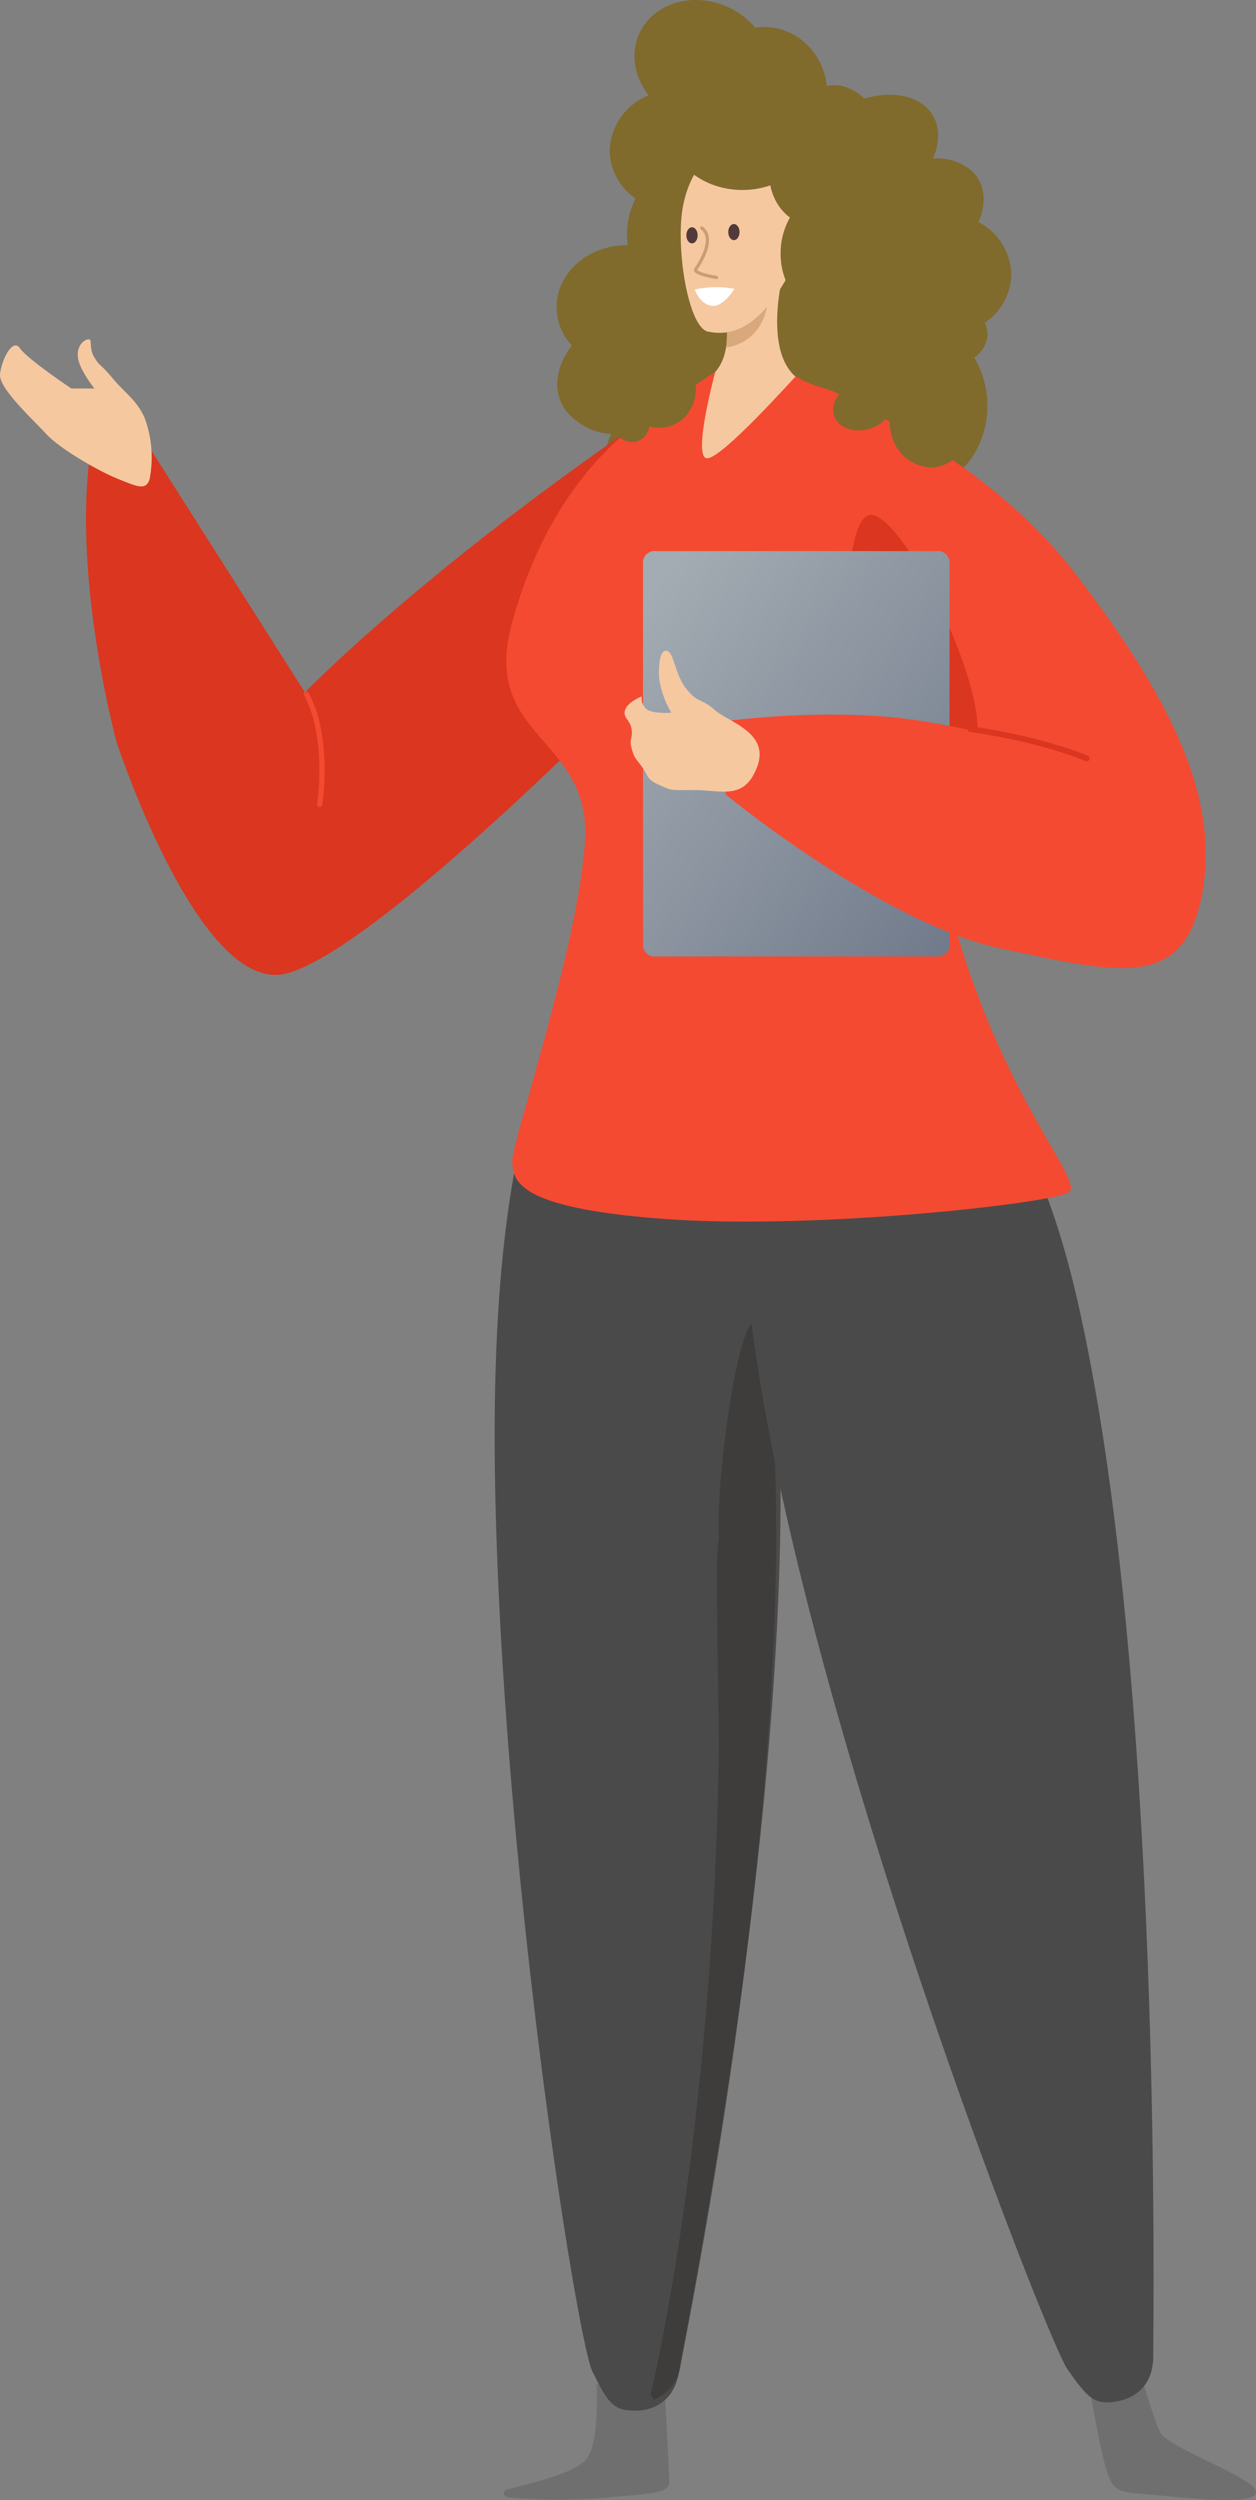 <svg xmlns="http://www.w3.org/2000/svg" xmlns:xlink="http://www.w3.org/1999/xlink" width="200.362" height="398.723" viewBox="0 0 200.362 398.723">
  <rect x="0" y="0" width="200.362" height="398.723" fill="#808080" stroke="none"/>
  <defs>
    <linearGradient id="linear-gradient" x1="0.1" y1="0.032" x2="1" y2="0.99" gradientUnits="objectBoundingBox">
      <stop offset="0" stop-color="#a3acb2"/>
      <stop offset="1" stop-color="#717a8b"/>
    </linearGradient>
  </defs>
  <g id="ar" transform="translate(-347.905 -3163.083)">
    <path id="ar-foot-l" d="M-14638-1248.82s.513,8.762-1.442,11.721-12.789,4.825-13.119,5.209-.561,1.025.911,1.174a95.171,95.171,0,0,0,15.2,0c6.315-.615,10.1-.613,10.06-2.459s-.875-17.5-.875-17.5a20.528,20.528,0,0,1-5.3,1.851A18.491,18.491,0,0,1-14638-1248.82Z" transform="translate(15081.071 4792.153)" fill="#6f6f6f"/>
    <path id="ar-foot-r" d="M-14490.035-1248.65s1.771,10.677,2.936,13.628,2.39,2.528,8.263,3.118,15.966,1.565,15.234-.757-14-6.907-15.234-9.288-3.763-11.734-3.763-11.734Z" transform="translate(15011.832 4792.996)" fill="#6f6f6f"/>
    <path id="ar-leg-l" d="M-14664.236-1690.033s-12.879,10.458-11.994,71.7,13.07,138.225,15.535,143.274,3.337,6.285,6.8,6.285,6.378-1.921,7.046-6.285,19.892-98.03,15.544-159.274S-14664.236-1690.033-14664.236-1690.033Z" transform="translate(15103.088 5016.329)" fill="#4b4a4a"/>
    <path id="ar-lef-shadow" d="M15993.54,7414.578s10.139-41.353,10.9-104.193c-.512-33.514-.324-28.87,0-32.844-.649-12.162,5.9-54.073,8.354-22.662,4.8,61.244-13.692,150.454-14.431,154.819a6.968,6.968,0,0,1-4.293,5.652Z" transform="translate(-15541.859 -3869.553)" fill="#393636" opacity="0.657"/>
    <path id="ar-leg-r" d="M24.628,1.762S8.214-4.281,9.1,56.963s21.3,155.1,23.764,160.145,3.336,6.285,6.8,6.285,6.378-1.921,7.045-6.285S65.4,109.716,61.053,48.472,24.628,1.762,24.628,1.762Z" transform="translate(451.778 3331.672) rotate(-9)" fill="#4b4a4a"/>
    <path id="ar-hair-back" d="M14974.907,3965.634a19.162,19.162,0,0,1-8.475-2.873,12.69,12.69,0,0,1-3.026.362c-6.2,0-11.233-4.416-11.233-9.863a8.835,8.835,0,0,1,1.049-4.166,10.327,10.327,0,0,1-7.18-3.647c-2.291-3.016-1.78-7.038.885-10.48a9.1,9.1,0,0,1-2.45-6.148c0-5.446,5.031-9.861,11.239-9.861h.112a12.81,12.81,0,0,1,1.251-7.442,9.436,9.436,0,0,1-4.125-7.636,9.827,9.827,0,0,1,6.214-8.825,10.628,10.628,0,0,1-1.945-3.866c-1.433-5.445,2.14-10.477,7.978-11.238s11.733,3.036,13.166,8.481a8.674,8.674,0,0,1-2.887,9.108,9.306,9.306,0,0,1,3.465,7.124,8.773,8.773,0,0,1-.393,2.6c2.581,2.955,3.136,7.559,1.144,11.992a11.972,11.972,0,0,1,8.2-3.123,12.887,12.887,0,0,1,1.582.1,10.447,10.447,0,0,1,.521-1.489,8.627,8.627,0,0,1-6.067-1.877c-3.621-3.206-2.214-9.388,3.143-13.811s12.639-5.408,16.26-2.2c2.248,1.989,2.56,5.125,1.188,8.276a8.631,8.631,0,0,1,6.069,1.877c2.245,1.988,2.558,5.119,1.194,8.266a9.649,9.649,0,0,1,5.231,8.338,9.458,9.458,0,0,1-4.239,7.717,3.933,3.933,0,0,1,.455,1.9,4.828,4.828,0,0,1-2.134,3.67,14.745,14.745,0,0,1,2.1,7.677c0,7.287-5.03,13.194-11.234,13.194a9.724,9.724,0,0,1-3.818-.782,12.094,12.094,0,0,1-7.614,2.611c-.146,0-.291,0-.435-.007-1.789,3.689-6.915,6.166-12.892,6.166A21.927,21.927,0,0,1,14974.907,3965.634Zm2.355-36.448a8.772,8.772,0,0,1-.146-5.97,15.671,15.671,0,0,1-2.885,2.517,8.993,8.993,0,0,1,1,2.873A12.222,12.222,0,0,1,14977.263,3929.186Z" transform="translate(-14507.788 -716.771)" fill="#806b2c"/>
    <path id="ar-neck" d="M13157.732,4825.783V4789.4l5.193,3.412s-4.632,16.4,4.647,18.7,11.529,14.27,11.529,14.27Zm-15.068-4.731c.552-2.519,3.414-7.368,8.206-10.824s2.219-11.661,2.219-11.661l4.644-10.567v37.783S13142.111,4823.57,13142.664,4821.052Z" transform="translate(-12689.895 -1586.887)" fill="#f6c8a0"/>
    <path id="ar-arm_l" data-name="ar-arm l" d="M-14678.335-1867.286c-42.853,27.74-65.375,51-65.375,51l-24.683-38.874s-1.348,3.808-3.71,3.808-6.451-3.305-5.741-3.808c-3.111,20.256,4.079,46.749,4.079,46.749s13.212,40.446,27.061,36.965,52.28-42.432,52.28-42.432a119.1,119.1,0,0,1,7.819-34.908C-14679.588-1866.055-14678.539-1867.5-14678.335-1867.286Z" transform="translate(15140.254 5089.798)" fill="#db361f"/>
    <path id="ar-hand-l" d="M-14770.251-1855.286a18.192,18.192,0,0,0-.8-9.8c-1.276-2.852-3.106-3.906-5.108-6.309s-1.939-1.751-2.892-3.3-.262-2.9-.92-2.9-1.941.941-1.711,2.9,2.631,4.944,2.631,4.944h-3.68s-7.023-4.7-8.2-6.425-2.969,1.938-3.18,4.147,5.029,7,7.373,9.529,8.737,6.107,11.559,7.216S-14770.847-1853.381-14770.251-1855.286Z" transform="translate(15142.02 5094.798)" fill="#f6c8a0"/>
    <path id="ar-body" d="M-14618.8-1866.889c-.07-.033-11.828,13.228-14.174,13.057s1.337-13.774,1.337-13.774-12.362,8.09-14.045,9.5c-6.945,5.832-14.143,15.22-18.34,30.355-5.2,18.732,12.7,18.137,11.6,35.068s-11.812,48.268-11.6,51.045.038,7.368,24.337,9.13,61.58-2.506,64.406-4.219-11.107-15.225-19.159-46.213c-3.4-13.077,23.051-8.9,20.921-23.631-.911-6.308-4.35-13.75-8.783-21.179-9.349-15.663-23.083-30.867-25.185-32.928C-14612.811-1865.895-14614.262-1864.164-14618.8-1866.889Z" transform="translate(15093.646 5090.003)" fill="#f44a32"/>
    <path id="ar-arm-shadow" d="M-14616.891-3312.306s21.213,13.295,21.213,3.8-11.484-33.076-16.789-34.025S-14616.891-3312.306-14616.891-3312.306Z" transform="translate(15099.533 6587.734)" fill="#db361f"/>
    <path id="ar-laptop" d="M2.032,0H46.871A1.856,1.856,0,0,1,48.9,1.6v61.45a1.856,1.856,0,0,1-2.032,1.6H2.032A1.856,1.856,0,0,1,0,63.054V1.6A1.856,1.856,0,0,1,2.032,0Z" transform="translate(450.481 3250.981)" fill="url(#linear-gradient)"/>
    <path id="ar-larm-front" d="M-14582.9-1867.254s26.021,9.18,41.964,29.916,23.163,36.544,20.189,51.5-13.105,12.379-32.088,8.32-43.835-24.556-43.835-24.556v-11.692s16.99-2.359,31.367,0,20.73,5.313,20.73,5.313l-8.263-25.216-10.047-15.271Z" transform="translate(15060.345 5091.863)" fill="#f44a32"/>
    <path id="ar-neck-shadow" d="M10650.621,15046.778a16.489,16.489,0,0,0-.349-6.06c2.236-1.068,6.215-2.6,6.853-.3C10655.895,15046.29,10650.879,15046.813,10650.621,15046.778Z" transform="translate(-10186.885 -11828.312)" fill="#d9a87d"/>
    <path id="ar-face" d="M9.854.008c5.958,0,15.857-.789,10.788,13.191-.618,1.706-1.2,3.254-1.762,4.7C14.932,27.958,10.487,31.26,5.7,30.637,2.8,30.691,0,20.484,0,13.2S3.9.008,9.854.008Z" transform="matrix(0.998, 0.07, -0.07, 0.998, 457.499, 3185.027)" fill="#f6c8a0"/>
    <path id="ar-hair-front" d="M14902.16,3924.293a7.172,7.172,0,0,1-.156-4.534,5.464,5.464,0,0,1-3.213,2.862c-2.555.929-5.205.08-5.926-1.9s.768-4.331,3.32-5.261,5.205-.08,5.924,1.9a3.146,3.146,0,0,1,.063,1.916,5.793,5.793,0,0,1,3.4-3.411c3.16-1.15,6.758.758,8.033,4.262s-.254,7.278-3.414,8.428a5.535,5.535,0,0,1-1.9.335A6.724,6.724,0,0,1,14902.16,3924.293Zm-44.484-1.633a3.1,3.1,0,0,1,1.51-3.979,7.656,7.656,0,0,1-.3-.718c-1.275-3.5.252-7.278,3.412-8.427s6.758.758,8.031,4.262-.252,7.278-3.412,8.428a5.65,5.65,0,0,1-3.582.084,2.875,2.875,0,0,1-1.818,2.387,2.645,2.645,0,0,1-.908.16A3.214,3.214,0,0,1,14857.676,3922.66Zm28.9-17.711a11.8,11.8,0,0,1,.35-2.873,11.082,11.082,0,0,1-2.629-7.314,11.438,11.438,0,0,1,1.488-5.718,7.993,7.993,0,0,1-2.527-3.213,8.517,8.517,0,0,1-.6-1.926,13.635,13.635,0,0,1-4.457.739c-6.551,0-11.861-4.53-11.861-10.119,0-4.009,2.734-7.474,6.7-9.112a9.243,9.243,0,0,1,5.678-6.223c4.906-1.785,10.434,1.023,12.344,6.273a10.762,10.762,0,0,1,.6,2.627c2.979-.794,6.621,1.465,8.455,5.4a9.71,9.71,0,0,1,.506,7.622,8.683,8.683,0,0,1,.445.87c1.3,2.925.814,6.049-1.037,7.418a11.51,11.51,0,0,1,1.291,5.36,11.931,11.931,0,0,1-.324,2.776,11,11,0,0,1,2.736,7.411c0,5.588-3.84,10.119-8.578,10.119S14886.58,3910.537,14886.58,3904.949Z" transform="translate(-14411.863 -691.262)" fill="#806b2c"/>
    <path id="ar-hand-r" d="M-14605.761-1782.687c-2.159-1.926-2.621-.989-4.506-3.338s-1.944-5.631-3.035-6.059-1.485,1.888-1.333,4.348a15.315,15.315,0,0,0,1.941,5.491s-2.594.208-3.771-.442a2.186,2.186,0,0,1-.94-2.16s-2.242.867-2.65,2.16.764,1.493,1.019,3.01-.407,1.554,0,3.058.53,1.487,1.632,2.957.649,1.984,2.771,2.923,1.395.833,5.71.833,7.926,1.677,9.943-3.756S-14603.6-1780.761-14605.761-1782.687Z" transform="translate(15067.684 5058.999)" fill="#f6c8a0"/>
    <g id="ar-face-2" data-name="ar-face" transform="translate(457.397 3198.814)">
      <path id="ar-eye-l" d="M.9,0c.5,0,.9.575.9,1.285S1.4,2.57.9,2.57,0,1.995,0,1.285.4,0,.9,0Z" transform="translate(0 0.514)" fill="#53393a"/>
      <path id="ar-eye-r" d="M.9,0c.5,0,.9.575.9,1.285S1.4,2.57.9,2.57,0,1.995,0,1.285.4,0,.9,0Z" transform="translate(6.683 0)" fill="#53393a"/>
      <path id="ar-nose" d="M-9543.772-9544.176a.268.268,0,0,1-.04,0c-.032,0-.783-.125-1.582-.324-1.521-.379-1.833-.7-1.937-.934a.47.47,0,0,1,.047-.463l0,0a12.608,12.608,0,0,0,1.486-2.838c.548-1.577.384-2.717-.485-3.388a.257.257,0,0,1-.046-.36.256.256,0,0,1,.359-.046,2.525,2.525,0,0,1,.988,1.851,5.17,5.17,0,0,1-.33,2.111,13.37,13.37,0,0,1-1.541,2.948c.048.063.3.3,1.572.621.779.194,1.537.316,1.545.316a.258.258,0,0,1,.214.295A.257.257,0,0,1-9543.772-9544.176Z" transform="translate(9548.581 9552.95)" fill="#cc9d75"/>
      <path id="ar-smile" d="M0,.871A16.4,16.4,0,0,1,6.237,0C6.272-.018,4.8,3.271,2.884,3.133S0,.871,0,.871Z" transform="translate(1.46 9.572) rotate(7)" fill="#fff"/>
    </g>
    <path id="Path_1028" data-name="Path 1028" d="M537.927,3608.735a.494.494,0,0,1-.065,0,.416.416,0,0,1-.344-.476h0a39.645,39.645,0,0,0,.354-6.109,33.273,33.273,0,0,0-.549-5.649,19.575,19.575,0,0,0-1.892-5.6.415.415,0,1,1,.729-.4,20.41,20.41,0,0,1,1.978,5.851,34.16,34.16,0,0,1,.562,5.8,39.674,39.674,0,0,1-.364,6.237A.414.414,0,0,1,537.927,3608.735Z" transform="translate(-139.025 -316.951)" fill="#f44a32"/>
    <path id="Path_1029" data-name="Path 1029" d="M535.488,3592.414a.449.449,0,0,1-.184-.04,47.634,47.634,0,0,0-4.845-1.7c-1.832-.554-3.786-1.066-5.807-1.522-2.525-.569-5.163-1.052-7.84-1.434a.459.459,0,0,1,.129-.908c2.707.386,5.374.875,7.928,1.451,2.044.461,4.021.98,5.876,1.541a47.277,47.277,0,0,1,4.929,1.731.459.459,0,0,1-.185.878Z" transform="translate(-14.225 -307.902)" fill="#db361f"/>
  </g>
</svg>
